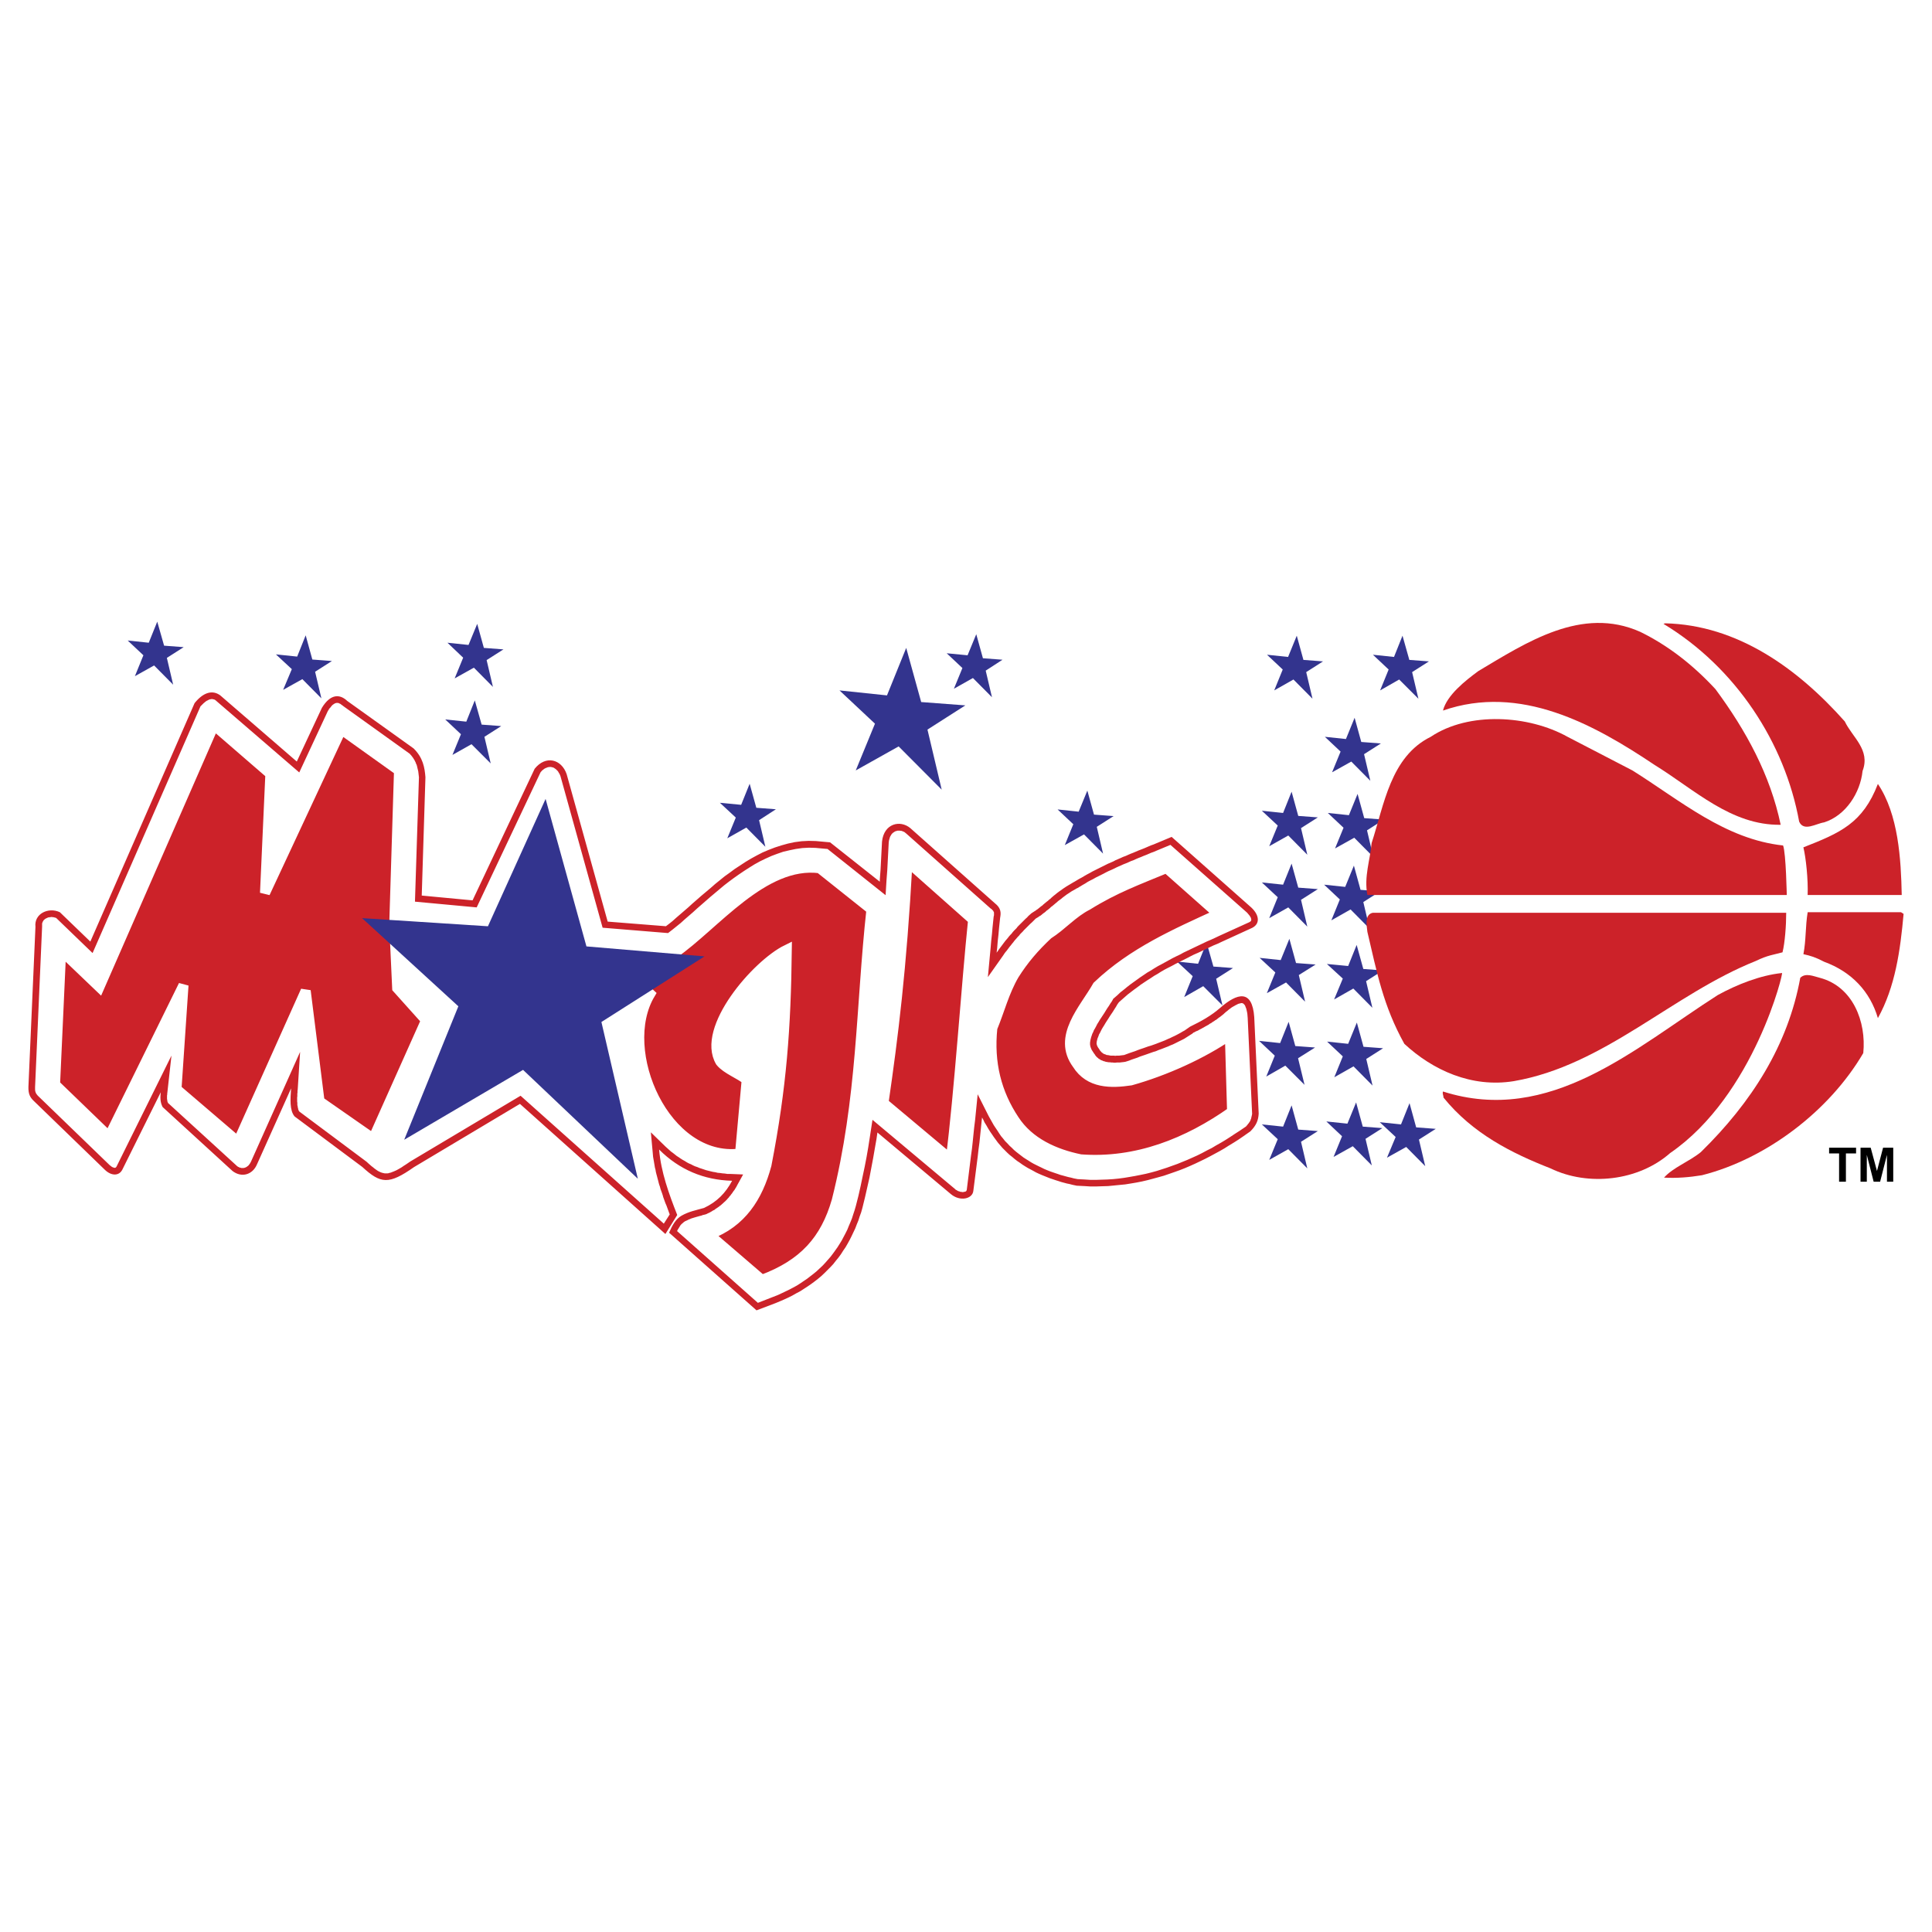<svg xmlns="http://www.w3.org/2000/svg" width="2500" height="2500" viewBox="0 0 192.756 192.756"><path fill-rule="evenodd" clip-rule="evenodd" fill="#fff" d="M0 0h192.756v192.756H0V0z"/><path d="M110.625 101.008c.037.092-.057.129-.092.184v-.184h.092zM109.869 102.225h.147v-.186h-.147v.186zM109.5 103.018h.184v-.186h-.184v.186z" fill-rule="evenodd" clip-rule="evenodd" fill="#cc2229"/><path d="M121.561 91.196c-4.225 1.937-8.539 3.817-12.061 7.173-1.328 2.342-4.039 5.072-2.029 7.801 1.217 1.938 3.375 1.918 5.348 1.623 3.412-.959 7.1-2.619 9.885-4.537l.221 7.654c-4.406 3.115-9.533 5.182-15.121 4.758-2.545-.518-5.127-1.643-6.621-3.947-1.75-2.637-2.545-5.643-2.176-9.164.719-1.734 1.182-3.615 2.176-5.312.941-1.493 2.012-2.747 3.375-4.02 1.42-.904 2.453-2.158 3.947-2.914 2.729-1.697 5.033-2.526 7.875-3.707l5.181 4.592zm-24.473.572c-.663 6.363-1.382 17.298-2.231 23.9l-6.712-5.625c.959-6.621 1.807-13.334 2.397-24.084l6.546 5.809zM26.975 77.217l-.535 11.877 7.616-16.32 5.754 4.112-.461 14.882 9.405.885 5.864-12.411 3.965 14.2 8.631.701c4.112-2.84 8.943-9.239 14.568-8.52l5.163 4.112c-1.069 9.718-.885 18.81-3.467 29.064-1.125 3.908-3.283 6.344-7.469 7.893l-5.256-4.518c3.209-1.199 4.85-3.727 5.717-6.953 1.512-7.783 1.937-13.646 2.029-21.465-3.006 1.475-8.575 7.874-6.621 11.176.609.756 1.974 1.234 2.619 1.807l-.664 7.357c-7.45.904-12.355-10.271-8.962-15.934l-.24-.221-4.5 2.822 3.559 15.859-11.45-10.788-11.618 6.916 5.422-13.186-6.602-5.975.184 4.002 2.877 3.207-5.274 11.803-5.348-3.725-1.383-11.026-6.75 15.066-6.141-5.256.701-10.365-7.432 15.104-5.385-5.199.609-13.371 3.817 3.651L21.35 72.349l5.625 4.868z" fill-rule="evenodd" clip-rule="evenodd" fill="#cc2229"/><path d="M121.561 91.196c-4.225 1.937-8.539 3.817-12.061 7.173-1.328 2.342-4.039 5.072-2.029 7.801 1.217 1.938 3.375 1.918 5.348 1.623 3.412-.959 7.1-2.619 9.885-4.537l.221 7.654c-4.406 3.115-9.533 5.182-15.121 4.758-2.545-.518-5.127-1.643-6.621-3.947-1.75-2.637-2.545-5.643-2.176-9.164.719-1.734 1.182-3.615 2.176-5.312.941-1.493 2.012-2.747 3.375-4.02 1.42-.904 2.453-2.158 3.947-2.914 2.729-1.697 5.033-2.526 7.875-3.707l5.181 4.592zm-24.473.572c-.663 6.363-1.382 17.298-2.231 23.9l-6.712-5.625c.959-6.621 1.807-13.334 2.397-24.084l6.546 5.809zM26.975 77.217l-.535 11.877 7.616-16.32 5.754 4.112-.461 14.882 9.405.885 5.864-12.411 3.965 14.2 8.631.701c4.112-2.84 8.943-9.239 14.568-8.52l5.163 4.112c-1.069 9.718-.885 18.81-3.467 29.064-1.125 3.908-3.283 6.344-7.469 7.893l-5.256-4.518c3.209-1.199 4.85-3.727 5.717-6.953 1.512-7.783 1.937-13.646 2.029-21.465-3.006 1.475-8.575 7.874-6.621 11.176.609.756 1.974 1.234 2.619 1.807l-.664 7.357c-7.45.904-12.355-10.271-8.962-15.934l-.24-.221-4.5 2.822 3.559 15.859-11.45-10.788-11.618 6.916 5.422-13.186-6.602-5.975.184 4.002 2.877 3.207-5.274 11.803-5.348-3.725-1.383-11.026-6.75 15.066-6.141-5.256.701-10.365-7.432 15.104-5.385-5.199.609-13.371 3.817 3.651L21.35 72.349l5.625 4.868z" fill="none" stroke="#fff" stroke-miterlimit="2.613"/><path fill-rule="evenodd" clip-rule="evenodd" fill="#33348e" d="M36.123 91.602l12.558.812 5.753-12.706 4.076 14.715 11.783.996-10.29 6.546 3.633 15.639-11.451-10.862-11.858 6.971 5.403-13.315-9.607-8.796zM83.755 68.882l4.74.498 1.918-4.739 1.494 5.403 4.407.332-3.78 2.416 1.42 5.993-4.297-4.315-4.279 2.397 1.918-4.665-3.541-3.32zM94.452 65.176l2.083.202.867-2.102.664 2.397 1.955.148-1.677 1.088.625 2.655-1.899-1.917-1.899 1.069.848-2.065-1.567-1.475zM105.516 80.758l2.103.222.865-2.103.664 2.398 1.956.147-1.678 1.07.627 2.674-1.901-1.918-1.918 1.069.85-2.083-1.568-1.476zM126.41 65.323l2.102.221.867-2.121.664 2.416 1.955.148-1.678 1.07.627 2.655-1.9-1.918-1.918 1.088.848-2.084-1.567-1.475zM136.977 65.323l2.103.221.848-2.121.681 2.416 1.955.148-1.677 1.07.627 2.655-1.918-1.918-1.901 1.088.85-2.084-1.568-1.475zM132.182 73.511l2.103.221.865-2.12.664 2.415 1.956.148-1.678 1.07.627 2.655-1.901-1.918-1.916 1.07.848-2.066-1.568-1.475zM132.477 81.109l2.103.221.865-2.121.664 2.416 1.955.147-1.677 1.07.627 2.656-1.901-1.918-1.916 1.069.848-2.065-1.568-1.475zM125.895 80.887l2.119.222.849-2.121.664 2.416 1.955.147-1.679 1.07.627 2.655-1.899-1.918-1.9 1.07.849-2.065-1.585-1.476zM125.895 88.042l2.119.222.849-2.102.664 2.397 1.955.148-1.679 1.069.627 2.674-1.899-1.918-1.9 1.07.849-2.084-1.585-1.476zM132.109 88.264l2.102.221.867-2.121.664 2.416 1.953.148-1.677 1.07.627 2.655-1.899-1.918-1.918 1.088.848-2.084-1.567-1.475zM117.43 95.935l2.101.221.85-2.12.681 2.398 1.956.146-1.68 1.07.627 2.657-1.918-1.918-1.899 1.088.848-2.084-1.566-1.458zM137.66 111.961l2.119.221.85-2.121.662 2.416 1.955.148-1.678 1.068.627 2.657-1.898-1.918-1.918 1.07.865-2.066-1.584-1.475z"/><path fill-rule="evenodd" clip-rule="evenodd" fill="#33348e" d="M132.33 111.887l2.102.22.867-2.119.664 2.416 1.955.147-1.68 1.07.627 2.654-1.898-1.918-1.918 1.071.847-2.065-1.566-1.476zM125.895 112.182l2.119.222.849-2.121.664 2.416 1.955.147-1.679 1.07.627 2.654-1.899-1.916-1.9 1.069.849-2.065-1.585-1.476zM132.404 103.92l2.102.223.867-2.122.664 2.417 1.955.146-1.68 1.07.627 2.655-1.898-1.918-1.918 1.088.848-2.083-1.567-1.476zM125.617 103.846l2.102.222.849-2.121.664 2.416 1.973.147-1.697 1.07.646 2.656-1.918-1.918-1.9 1.088.848-2.084-1.567-1.476zM125.672 95.566l2.103.222.866-2.121.664 2.416 1.955.147-1.678 1.051.627 2.657-1.9-1.918-1.916 1.07.847-2.067-1.568-1.457zM132.385 96.176l2.121.202.848-2.102.664 2.398 1.955.146-1.678 1.071.627 2.656-1.901-1.92-1.917 1.09.867-2.084-1.586-1.457zM71.824 80.094l2.121.203.848-2.102.665 2.397 1.954.148-1.678 1.088.627 2.655-1.9-1.917-1.899 1.069.848-2.065-1.586-1.476zM44.42 71.778l2.103.221.848-2.121.682 2.416 1.955.147-1.678 1.07.628 2.656-1.918-1.918-1.9 1.069.848-2.065-1.568-1.475zM44.642 64.125l2.102.221.867-2.103.664 2.398 1.954.148-1.678 1.069.628 2.674-1.9-1.918-1.918 1.07.848-2.066-1.567-1.493zM12.739 63.903l2.102.222.848-2.103.683 2.397 1.954.148-1.678 1.07.627 2.674-1.9-1.918-1.917 1.069.848-2.084-1.567-1.475zM27.528 65.287l2.121.221.849-2.121.664 2.415 1.954.148-1.678 1.07.627 2.655-1.899-1.918-1.918 1.07.867-2.066-1.587-1.474z"/><path d="M171.148 68.753c3.061 4.131 5.477 8.575 6.51 13.536-4.941.074-8.576-3.504-12.559-5.957-6.104-4.094-13.426-8.114-21.133-5.44.387-1.53 2.23-2.987 3.539-3.946 4.777-2.84 10.309-6.51 16.137-3.909 2.749 1.345 5.237 3.263 7.506 5.716z" fill-rule="evenodd" clip-rule="evenodd" fill="#cc2229"/><path d="M184.057 71.98c.738 1.568 2.582 2.822 1.771 4.942-.223 2.176-1.68 4.444-3.836 5.127-.793.11-2.029.959-2.49-.074-1.42-7.856-6.324-15.38-13.535-19.732l.166-.055c7.209.166 13.222 4.5 17.924 9.792zM162.867 76.867c4.795 3.006 9.24 6.86 15.031 7.487.295.756.369 5.071.369 4.942h-41.844c-.35-1.844.277-3.485.424-5.182 1.254-3.836 1.881-8.612 5.9-10.604 3.801-2.545 9.775-2.158 13.646 0l6.474 3.357zM189.736 89.296h-9.387c.057-1.549-.166-3.688-.424-4.757 3.67-1.439 5.92-2.398 7.432-6.326 2.047 3.043 2.307 7.488 2.379 11.083zM177.842 95.013c-.939.259-1.457.277-2.674.867-8.316 3.319-15.066 10.419-24.139 11.987-4.223.682-8.096-1.107-10.918-3.725-2.119-3.818-2.729-7.102-3.688-11.176-.055-.571-.314-1.715.535-1.899h41.252c.001 1.254-.128 2.988-.368 3.946zM189.922 91.178c-.332 3.669-.83 7.266-2.564 10.4-.773-2.637-2.6-4.609-5.365-5.624-.885-.461-1.328-.59-2.066-.756.277-1.457.186-2.729.424-4.187h9.314l.257.167z" fill-rule="evenodd" clip-rule="evenodd" fill="#cc2229"/><path d="M185.9 105.064c-3.41 5.826-9.736 10.584-16.098 12.189-1.217.203-2.564.312-3.781.238.904-1.014 2.49-1.586 3.67-2.543 5.09-4.98 8.705-10.697 9.922-17.391.535-.535 1.346-.148 1.955 0 3.301.869 4.647 4.39 4.332 7.507z" fill-rule="evenodd" clip-rule="evenodd" fill="#cc2229"/><path d="M166.631 115.041c-3.154 2.783-8.17 3.355-11.932 1.529-3.91-1.529-7.783-3.484-10.678-7.062 0-.221-.129-.369-.055-.609 10.695 3.412 19.141-4.332 27.422-9.625 1.918-1.051 4.24-1.973 6.398-2.195.241-.35-2.727 12.171-11.155 17.962z" fill-rule="evenodd" clip-rule="evenodd" fill="#cc2229"/><path d="M183.486 117.898v-2.82h-.996v-.572h2.691v.572h-1.014v2.82h-.681zm2.139 0v-3.393h1.014l.627 2.324.609-2.324h1.014v3.393h-.627v-2.674l-.682 2.674h-.646l-.682-2.674v2.674h-.627z" fill-rule="evenodd" clip-rule="evenodd"/><path d="M125.137 101.486c-.201-2.803-1.678-2.434-3.41-.922-.887.773-1.881 1.328-2.988 1.863l-.184.129-.186.129-.184.129-.203.109-.184.111-.203.111-.203.109-.221.111-.203.092-.223.111-.221.092-.24.111-.221.092-.24.092-.238.092-.24.094-.258.092-.26.092-.258.074-.258.092-.258.092-.277.092-.258.094-.277.109-.275.092-.277.094-.295.109-.258.094h-.036l-.146.018-.148.018-.148.02h-.258l-.129.018-.129-.018h-.331l-.092-.02-.092-.018-.092-.018h-.074l-.074-.02-.074-.037-.055-.018-.055-.02-.057-.018-.037-.02-.037-.018-.035-.037-.037-.018-.037-.037-.037-.02-.037-.037-.037-.055-.055-.037-.037-.055-.092-.148-.129-.184-.037-.074-.037-.074-.02-.055-.018-.055v-.037l-.018-.037v-.129l.018-.074v-.074l.037-.109.018-.111.057-.146.055-.131.055-.166.094-.164.092-.186.092-.184.111-.186.129-.203.129-.221.129-.203.146-.221.148-.24.148-.221.164-.24.148-.24.166-.258.148-.258.109-.146.02-.037.295-.26.312-.275.295-.258.314-.24.312-.24.332-.24.314-.238.332-.223.332-.221.35-.221.332-.223.35-.201.352-.223.35-.203.352-.184.367-.185.369-.202.369-.185.369-.185.369-.184.387-.203.369-.185.387-.166.387-.185.389-.185.387-.185.387-.184.406-.166.387-.184.406-.185 2.656-1.217c.793-.406.719-1.254-.074-2.01l-7.967-7.062-1.807.756-.26.092-.258.111-.424.184-.332.129-.24.092-.258.111-.258.11-.24.092-.258.111-.24.111-.258.092-.24.111-.258.111-.258.11-.24.129-.258.111-.258.111-.258.129-.258.129-.26.129-.258.129-.258.129-.258.129-.258.147-.277.147-.258.147-.277.166-.277.147-.275.166-.186.111-.072.037-.186.111-.184.11-.186.11-.184.111-.166.111-.166.11-.146.111-.166.111-.148.11-.146.11-.131.111-.146.111-.129.11-.129.111-.111.111-.129.092-.111.11-.129.092-.111.092-.109.093-.111.092-.092.092-.109.074-.094.074-.109.092-.094.074-.092.074-.092.056-.092.074-.092.055-.314.203-.312.276-.131.147-.146.129-.129.129-.129.129-.129.129-.148.147-.129.129-.129.129-.111.147-.129.129-.129.129-.129.147-.111.148-.129.129-.129.147-.111.147-.109.129-.129.147-.111.147-.111.147-.109.147-.111.148-.111.147-.109.148-.111.166-.109.147.055-.461.055-.682.074-.664.055-.627.111-1.051c.092-.479.111-.959-.535-1.457l-8.427-7.487c-1.015-.848-2.637-.461-2.822 1.347l-.147 2.821-.074.959v.221l-4.961-3.928-1.42-.129-.719-.019-.701.037-.701.092-.67.144-.664.185-.627.203-.627.24-.608.258-.572.295-.571.313-.554.332-.534.351-.535.35-.498.369-.516.369-.479.388-.479.387-.461.406-.461.387-.461.387-.442.388-.424.369-.424.387-.406.35-.406.351-.387.332-.369.332-.369.295-.295.222-5.809-.461-4.094-14.716c-.517-1.493-2.084-1.917-3.19-.534l-6.196 13.13-5.071-.479.369-11.803c-.074-.959-.24-1.955-1.181-2.876l-6.62-4.739c-.756-.719-1.678-.701-2.526.682l-2.508 5.366-7.635-6.602c-.83-.608-1.751-.24-2.563.774L9.013 93.944l-3.042-2.933c-1.143-.534-2.582.148-2.434 1.457l-.701 15.969c-.019.701.166 1.053.516 1.385l7.137 6.914c.627.59 1.383.609 1.715-.037l3.836-7.727c-.055.498-.074.979.185 1.477l6.971 6.381c.904.699 2.01.387 2.453-.684l3.393-7.561c-.073 1.033-.166 2.195.351 2.803l6.75 5.035c1.844 1.695 2.637 1.789 5.164.018l10.567-6.307 14.513 12.982 1.18-1.898c-.83-2.104-1.623-4.297-1.807-6.529 2.01 2.01 4.463 3.043 7.284 3.117-.664 1.236-1.512 2.102-2.803 2.711-.848.24-1.494.35-2.25.775-.572.332-.922.959-1.236 1.695l8.723 7.746 1.899-.721.443-.184.424-.184.406-.186.406-.203.387-.221.387-.203.369-.238.369-.24.35-.24.351-.258.332-.258.332-.277.314-.295.295-.295.295-.295.295-.314.258-.332.258-.312.258-.352.222-.35.24-.35.203-.352.203-.369.185-.367.184-.389.185-.387.147-.387.166-.406.129-.406.148-.404.129-.463.258-1.051.222-.977.221-.979.185-.977.184-.977.166-.959.166-.941.092-.645 7.321 6.141c.904.773 2.176.498 2.25-.332l.441-3.449.074-.664.092-.682.074-.719.074-.719.074-.738.037-.332.109.184.148.314.184.295.166.295.184.295.203.295.186.277.203.275.203.277.221.258.221.258.24.24.24.24.238.221.26.203.238.203.26.203.275.184.258.186.26.164.275.168.277.146.275.148.26.146.275.129.295.129.277.111.277.111.275.109.277.092.275.094.295.092.277.092.277.074.275.074.277.055.277.074.441.092.756.037.59.037h.592l.59-.02.59-.018.572-.055.57-.057.572-.055.572-.092.553-.094.553-.109.553-.129.555-.148.535-.146.533-.148.535-.184.535-.186.516-.184.518-.203.516-.221.498-.223.498-.238.498-.24.498-.258.479-.258.48-.26.479-.275.461-.295.461-.277.463-.295.461-.314.736-.516c.59-.59.793-1.088.83-1.77l-.443-9.618zm-.221 9.682l-.018.111-.02.072-.018.094-.02.072-.018.094-.037.072-.018.074-.037.074-.037.074-.055.072-.057.094-.074.072-.055.094-.092.092-.037.055-.682.461-.461.295-.443.295-.461.295-.461.277-.461.258-.461.277-.48.24-.479.258-.48.238-.496.223-.498.221-.498.203-.498.203-.518.184-.516.186-.516.166-.518.166-.535.146-.516.129-.535.111-.553.109-.535.094-.553.092-.553.074-.555.055-.57.037-.555.018-.57.02h-.572l-.572-.037-.701-.037-.387-.074-.275-.074-.26-.055-.275-.074-.258-.072-.277-.074-.258-.092-.277-.092-.275-.094-.26-.092-.275-.111-.26-.109-.258-.129-.275-.131-.258-.129-.26-.129-.258-.146-.258-.166-.24-.148-.258-.166-.24-.184-.24-.184-.238-.186-.24-.203-.221-.221-.223-.203-.221-.24-.221-.221-.203-.258-.203-.24-.184-.275-.166-.26-.186-.275-.184-.277-.166-.295-.166-.295-.166-.295-1.107-2.195-.258 2.582-.092.738-.074.719-.072.719-.075.684-.092.662-.425 3.432-.018.037v.036h-.019v.038H96.4l-.018.02-.019.018-.037.02h-.019l-.037.018h-.055l-.037.018h-.037l-.055.02h-.055l-.056-.02h-.11l-.056-.018-.055-.018-.055-.02-.074-.018-.055-.02-.056-.037-.055-.035-.074-.037-.056-.037-.055-.057-8.225-6.896-.277 1.809-.147.939-.166.959-.185.959-.203.959-.203.977-.221.979-.258 1.014-.129.443-.129.387-.129.406-.148.367-.166.389-.148.369-.184.369-.185.35-.185.35-.203.332-.222.352-.221.312-.24.332-.239.314-.258.295-.258.295-.276.295-.295.275-.295.277-.313.258-.313.24-.332.258-.332.223-.35.238-.351.223-.369.201-.387.203-.388.186-.387.184-.406.186-.424.164-1.512.592-8.059-7.156.018-.055.056-.111.074-.109.055-.094.056-.092.055-.092.055-.074.074-.074.055-.055.074-.055.056-.057.074-.055.055-.037.055-.037.056-.018.073-.037.056-.018.056-.037.055-.02.055-.037.055-.018.074-.018.055-.037.056-.02.055-.018.056-.02.073-.018.056-.02.056-.018.073-.02.056-.018.073-.018.056-.02.074-.018.074-.02.056-.018.073-.02.074-.018.074-.018.074-.02.074-.037.074-.018.092-.02.074-.018.129-.037.185-.092.129-.057.129-.072.129-.074.111-.074.129-.055.11-.092.111-.074.11-.074.11-.074.111-.092.111-.074.092-.092.111-.092.092-.092.11-.092.093-.094.092-.092.092-.111.092-.092.073-.109.093-.094.074-.109.092-.111.073-.111.074-.109.092-.111.074-.129.073-.111.074-.129.055-.109.59-1.07-1.328-.055h-.258l-.24-.037-.239-.02-.24-.035-.24-.02-.222-.055-.239-.037-.24-.057-.222-.055-.221-.055-.221-.074-.221-.074-.222-.072-.221-.094-.222-.074-.203-.092-.202-.109-.222-.092-.203-.111-.203-.129-.203-.111-.203-.129-.185-.129-.203-.129-.184-.148-.185-.146-.203-.148-.185-.166-.184-.166-.185-.166-1.457-1.42.184 1.992.019.221.019.221.037.223.037.203.037.221.037.221.037.223.055.201.037.223.055.221.056.203.056.221.055.203.055.221.055.203.074.203.055.221.074.203.074.203.074.221.055.203.074.203.073.203.074.203.092.203.074.203.074.203.074.201.073.203.037.094-.59.922-14.292-12.762-11.01 6.564-.24.166-.221.148-.203.129-.185.129-.185.109-.166.094-.166.092-.166.074-.129.055-.147.055-.129.055-.11.02-.111.037-.11.018h-.267l-.092-.018-.074-.018-.092-.02-.11-.037-.093-.037-.11-.055-.111-.055-.111-.074-.129-.092-.129-.094-.129-.109-.148-.111-.147-.129-.147-.129-.203-.186-6.694-4.996-.019-.02-.019-.018-.019-.037-.018-.037-.019-.055-.019-.037-.018-.055v-.057l-.019-.055-.019-.074v-.055l-.019-.074-.019-.074v-.238l-.018-.094V109.486l.018-.094v-.276l.019-.111v-.184l.019-.111.24-3.762-4.887 10.918-.037.072-.037.074-.037.057-.037.055-.037.055-.037.037-.037.055-.037.037-.056.037-.037.037-.037.018-.056.037-.037.02-.037.018-.056.02-.037.018h-.037l-.056.02H24.08l-.055-.02-.037-.018h-.056l-.055-.02-.056-.037-.055-.018-.055-.037-.056-.037-.037-.037-6.86-6.27v-.018l-.037-.074-.019-.057v-.055l-.019-.055v-.074l-.019-.055V109.3l.019-.092v-.074l.424-3.816-5.477 11.064-.037.055-.018.02-.019.018-.018.02H11.5l-.018.018h-.074l-.055-.018-.056-.02-.055-.018-.074-.037-.074-.057-.073-.055-.092-.074-7.174-6.934-.037-.055-.037-.037-.019-.037-.037-.037-.018-.037-.019-.035-.018-.037-.019-.057-.019-.055-.019-.055v-.057l-.013-.067v-.278l.701-16.006v-.313l.018-.055.019-.056.019-.037.018-.055.037-.037.019-.056.037-.037.037-.037.037-.037.056-.037.037-.037.055-.018.056-.037.056-.018.073-.037.056-.019h.073l.056-.019h.07l.074-.018h.074l.074.018h.074l.074.019.074.019.073.019.056.019 3.633 3.504 10.751-24.582v-.019l.074-.074.074-.074.055-.055.074-.074.055-.055.074-.055.055-.056.055-.037.074-.056.055-.037.056-.019.055-.037.055-.019.056-.037.037-.018h.055l.037-.019h.056l.037-.018h.129l.037.018h.037l.037.019h.037l.037.018.056.019.037.037.037.019.037.037 8.298 7.155 2.858-6.141.056-.074.055-.111.074-.092.074-.074.055-.073.055-.074.055-.055.056-.055.056-.037.055-.037.055-.037.037-.018.037-.019.037-.019h.037l.037-.019h.203l.037.019.037.019.037.019.055.018.037.019.056.037.037.037.055.037.056.037.092.074 6.583 4.721.055.037.055.074.074.074.056.074.055.073.056.074.055.074.037.074.055.074.037.074.037.074.037.074.037.074.019.074.037.074.037.074.019.074.019.073.019.074.019.092.018.074.019.073.018.074.019.092.018.074v.073l.019.092v.074l.019.092v.074l.019.092v.055l-.397 12.391 6.159.572 6.363-13.462.037-.055.074-.074.074-.092.093-.055.073-.074.074-.037.092-.055.074-.018.073-.037.056-.019.073-.019h.074l.055-.018h.074l.056.018h.073l.056.019.055.019.074.018.056.037.055.037.055.037.074.055.055.055.056.055.055.055.056.074.037.074.056.092.055.092.037.092.037.092 4.205 15.122 6.528.535.498-.387.387-.313.387-.313.388-.351.405-.351.406-.35.424-.387.424-.369.443-.387.443-.387.461-.387.461-.387.461-.388.479-.369.498-.369.498-.351.517-.35.516-.332.535-.332.535-.295.571-.277.572-.258.59-.222.59-.203.627-.147.626-.129.646-.092.664-.037.664.019 1.199.11 5.79 4.61.092-1.512.074-.958.147-2.803.018-.129.019-.11.037-.111.019-.092.037-.092.037-.093.056-.073.037-.074.037-.055.055-.056.056-.056.055-.037.056-.037.056-.037.055-.037.055-.018.055-.019.074-.018.056-.019h.259l.073.019h.074l.055.018.074.037.074.019.056.037.073.037.056.055.074.056 8.428 7.487.111.073.055.074.055.037.037.055.018.037.02.037.018.037.02.037v.296l-.02.055-.018.111-.111 1.088-.055.627-.074.664-.055.664-.277 2.951 1.549-2.194.094-.147.109-.148.111-.129.111-.147.109-.147.111-.147.111-.129.109-.147.111-.129.109-.147.111-.129.129-.147.111-.129.129-.129.111-.147.129-.129.129-.129.109-.129.131-.129.129-.129.129-.129.129-.129.129-.129.146-.129.131-.129.258-.258.275-.166.094-.074.109-.055.094-.074.109-.092.092-.074.111-.074.109-.092.094-.092.109-.074.111-.092.111-.092.109-.11.131-.093.109-.092.129-.11.111-.092.129-.111.129-.111.129-.092.148-.111.129-.111.146-.11.148-.111.146-.11.148-.093.166-.11.166-.11.166-.092.166-.092.184-.111.092-.037.203-.129.277-.166.258-.147.258-.167.277-.147.258-.13.258-.147.26-.129.258-.129.258-.129.24-.129.258-.129.258-.111.24-.11.258-.129.24-.11.258-.111.24-.11.238-.092.26-.111.238-.11.258-.092.24-.111.258-.111.24-.092.258-.11.332-.129.424-.185.26-.092.258-.111 1.42-.59 7.652 6.768.092.11.094.111.072.092.057.093.055.092.018.074.02.056v.129l-.02.019v.037l-.018.019-.037.037-.055.037-.055.037-2.639 1.199-.404.184-.389.185-.404.184-.389.166-.387.185-.387.185-.389.185-.387.185-.387.184-.387.184-.369.203-.389.185-.367.184-.369.203-.369.203-.369.203-.35.185-.369.222-.35.221-.352.203-.35.24-.332.221-.332.24-.332.238-.332.24-.332.258-.314.26-.332.258-.293.277-.314.275-.111.092-.129.24-.166.24-.146.24-.166.238-.148.24-.146.24-.148.221-.146.223-.148.221-.129.221-.129.203-.111.221-.109.203-.111.184-.074.186-.092.184-.055.166-.057.166-.037.148-.037.146-.018.129-.018.111v.22l.018.094.018.092.037.109.037.094.057.129.072.109.129.203.111.148.055.092.057.074.074.074.055.055.074.055.055.057.055.035.074.037.074.057.074.037.072.018.074.037.092.037.094.018.092.037.109.02.111.018.111.018h.129l.111.02h.129l.146.018h.129l.148-.018h.294l.146-.02.166-.018.148-.018.109-.02.352-.111.277-.109.275-.092.277-.094.258-.109.277-.094.275-.092.258-.092.26-.092.258-.092.258-.074.258-.111.258-.092.24-.092.24-.094.24-.092.238-.109.24-.094.221-.109.223-.111.221-.111.221-.109.223-.111.201-.129.203-.129.203-.129.203-.129.129-.111.055-.018.111-.057.092-.055.111-.037.111-.055.092-.055.109-.057.111-.055.092-.055.111-.057.092-.055.092-.055.111-.057.092-.055.111-.055.092-.074.092-.055.111-.057.092-.074.092-.055.094-.055.092-.074.109-.055.094-.074.092-.074.092-.072.092-.057.092-.074.094-.072.092-.074.092-.074.074-.074.166-.146.146-.111.148-.129.129-.092.148-.111.129-.074.129-.072.129-.074.111-.055.109-.057.092-.037.094-.018.072-.02.074-.018h.092l.037.018h.037l.02.02.035.018.02.02.037.037.037.037.055.072.037.074.037.111.055.129.037.146.037.166.037.186.018.203.02.238.441 9.553v.061h.001z" fill-rule="evenodd" clip-rule="evenodd" fill="#cc2229"/></svg>